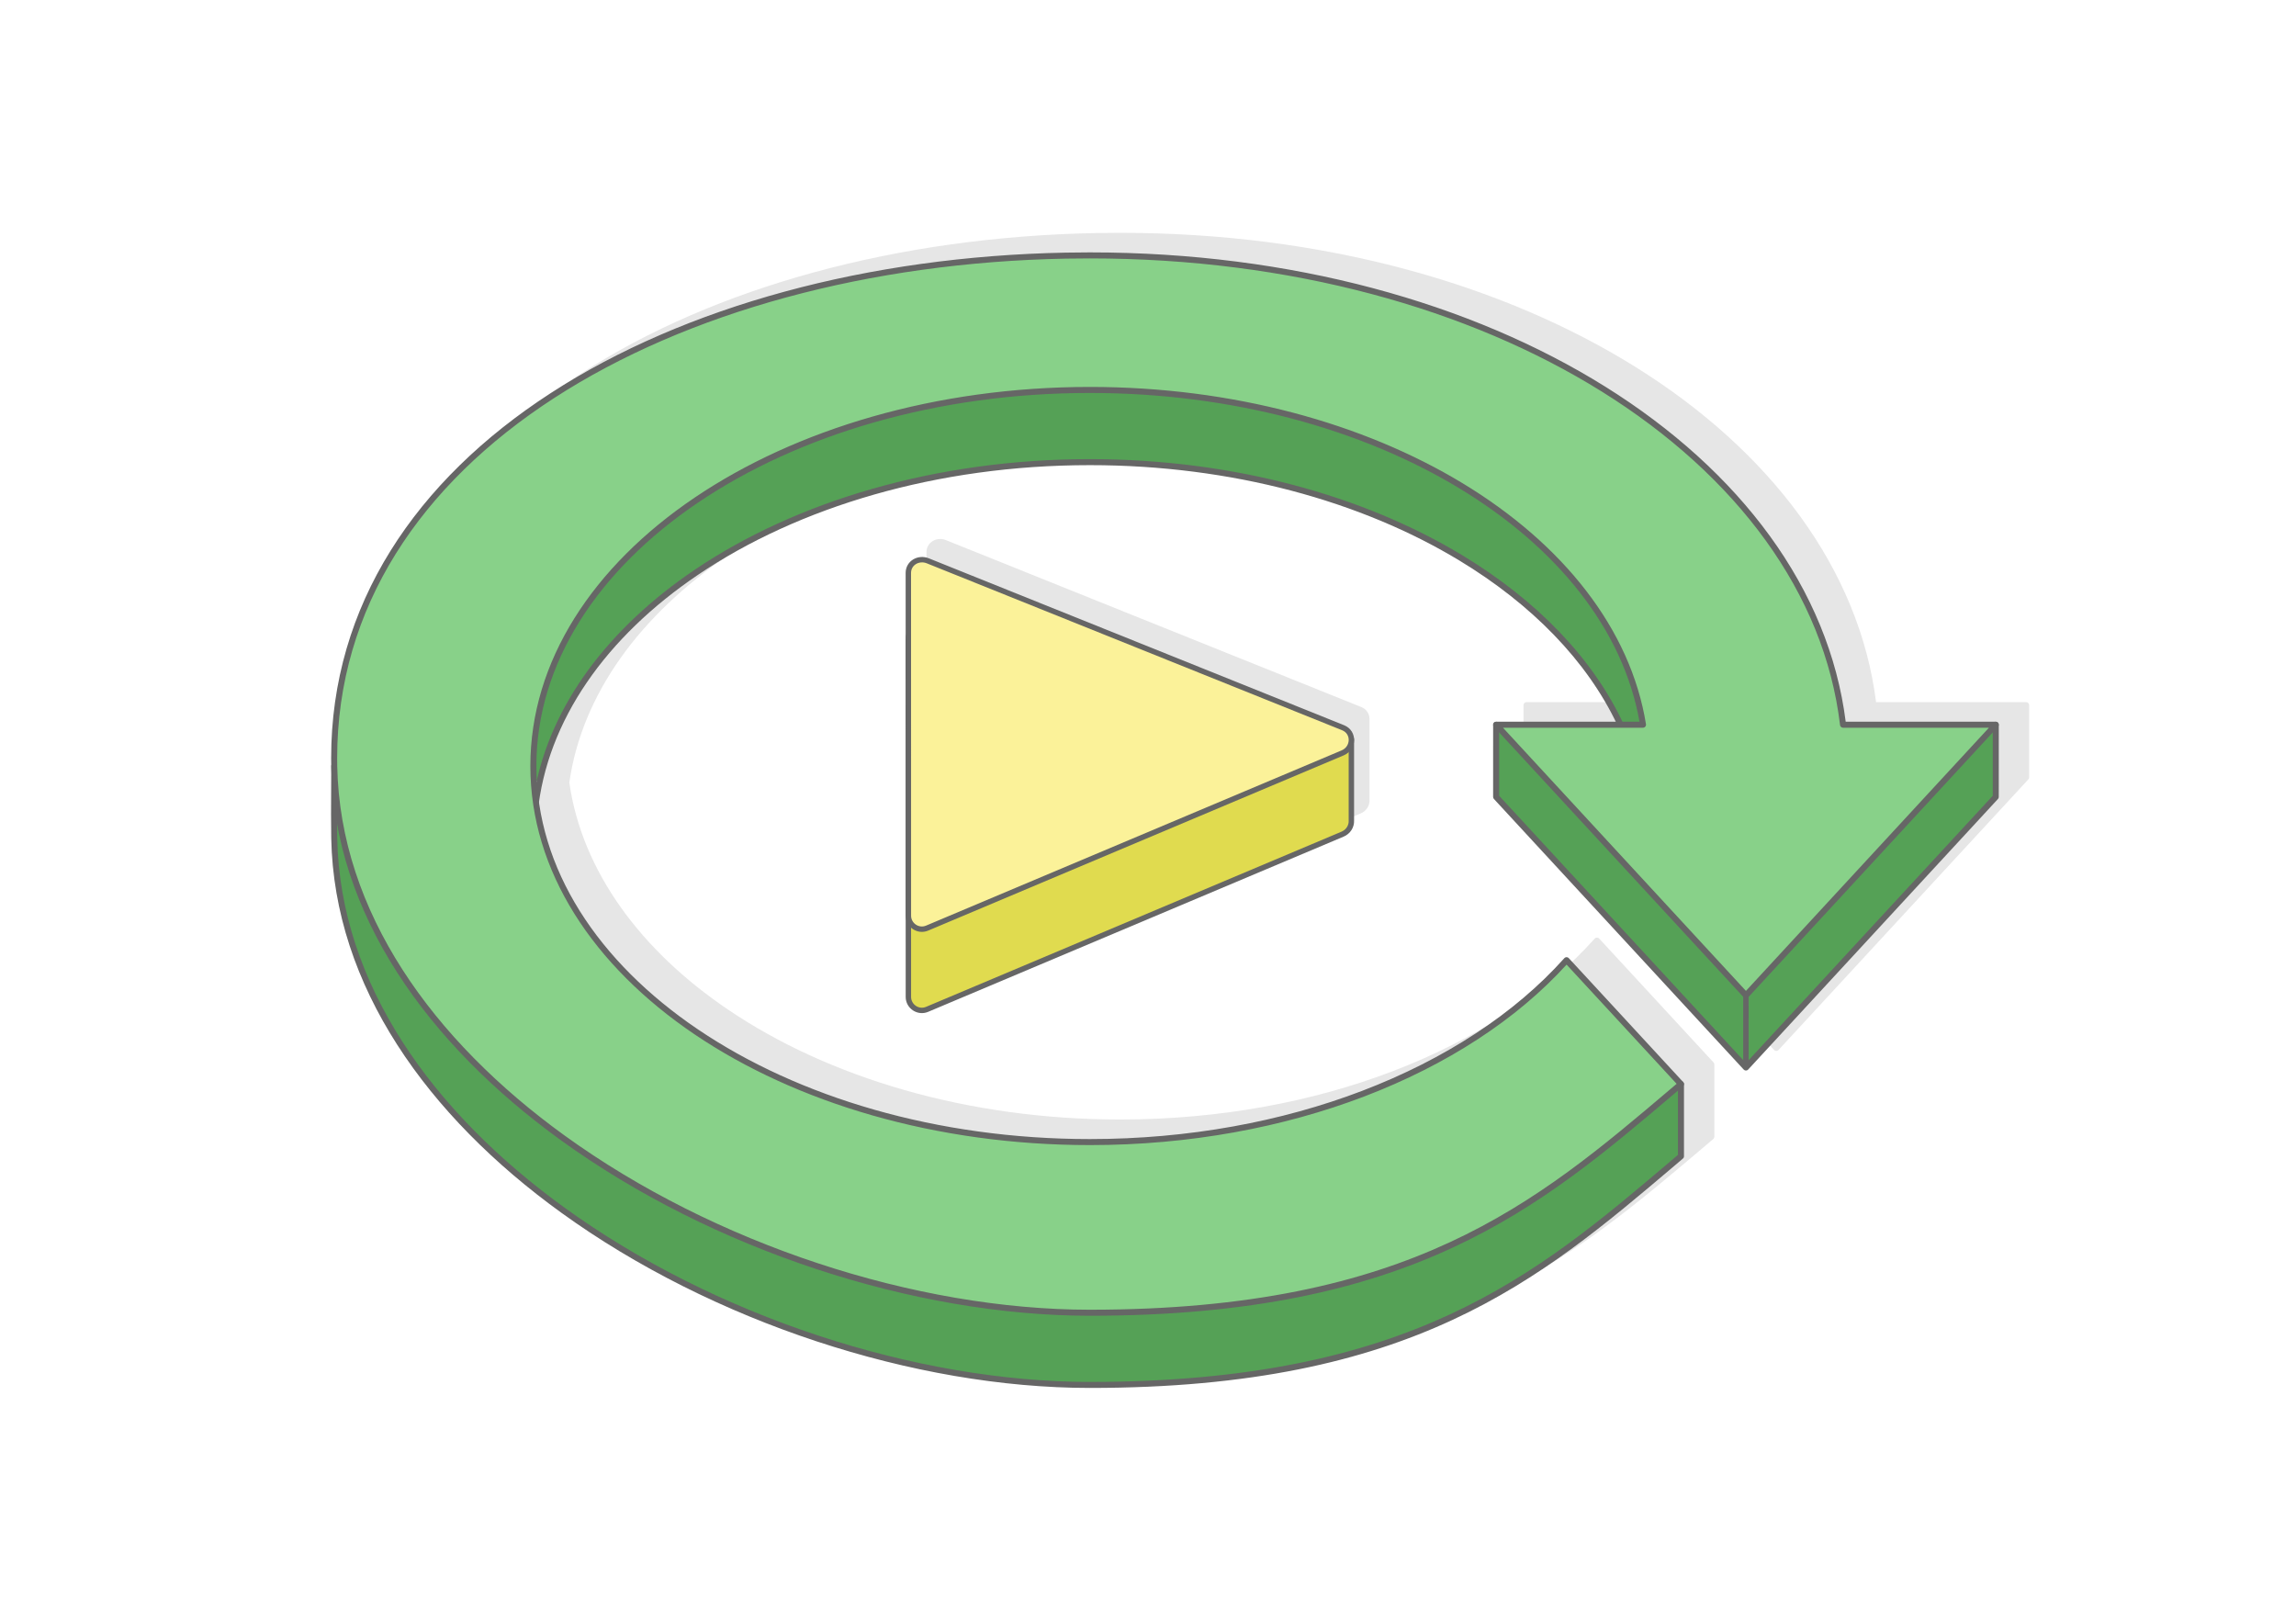 <?xml version="1.0" encoding="UTF-8"?>
<!DOCTYPE svg PUBLIC "-//W3C//DTD SVG 1.1//EN" "http://www.w3.org/Graphics/SVG/1.1/DTD/svg11.dtd">
<!-- Creator: CorelDRAW 2020 (64-Bit) -->
<svg xmlns="http://www.w3.org/2000/svg" xml:space="preserve" width="425px" height="300px" version="1.1" style="shape-rendering:geometricPrecision; text-rendering:geometricPrecision; image-rendering:optimizeQuality; fill-rule:evenodd; clip-rule:evenodd"
viewBox="0 0 9607.7 6781.9"
 xmlns:xlink="http://www.w3.org/1999/xlink"
 xmlns:xodm="http://www.corel.com/coreldraw/odm/2003">
 <defs>
  <style type="text/css">
   <![CDATA[
    .str0 {stroke:#666666;stroke-width:22.6;stroke-linecap:round;stroke-linejoin:round;stroke-miterlimit:2.613}
    .fil6 {fill:#E0DB4F}
    .fil3 {fill:#55A156}
    .fil5 {fill:#E6E6E6}
    .fil7 {fill:#FBF299}
    .fil0 {fill:white}
    .fil4 {fill:#666666;fill-rule:nonzero}
    .fil2 {fill:#88D189;fill-rule:nonzero}
    .fil1 {fill:#E6E6E6;fill-rule:nonzero}
   ]]>
  </style>
 </defs>
 <g id="Layer_x0020_1">
  <g id="_2055673865520">
   <g>
    <rect class="fil0" width="9607.7" height="6781.9"/>
    <path class="fil1" d="M4687.8 974.2c-32.3,0 -66.1,0.3 -101.4,1 -825.4,15.7 -1593.1,223.8 -2154.5,587.7 -563,364.9 -919,886.3 -919,1527.5 0,9.2 0.1,19.9 0.3,32.1l0 0.9c0,40.4 -0.2,70.6 -0.4,100.5 -0.4,67.4 -0.8,134.9 0.5,201.8 11.8,620.3 404.8,1163.3 961,1565.7 633.3,458.2 1478.8,734.4 2213.5,734.4 1350.3,0 1878.7,-448.3 2446,-929.6l35.6 -30.1c2.9,-2.5 4.4,-6.1 4.4,-9.6l0.1 -302.1c0,-3.6 -1.6,-6.9 -4,-9.2l-478.1 -517.9c-4.7,-5.1 -12.7,-5.4 -17.8,-0.7l-1.3 1.4c-206.2,230.4 -498.1,422.1 -846,554.9 -336.3,128.3 -724.9,201.6 -1138.9,201.6 -640.5,0 -1220.2,-175.4 -1639.7,-458.8 -368.4,-248.9 -612.9,-581.3 -665.7,-951.1 52.7,-369.9 297.2,-702.4 665.7,-951.4 419.5,-283.4 999.2,-458.7 1639.7,-458.7 594.3,0 1136.2,150.9 1546.4,399.1 298.1,180.4 526.4,412.2 654.3,674.5l-500.8 0c-6.9,0 -12.5,5.6 -12.5,12.6l0 1.1 0 300.9c0,3.6 1.4,6.8 3.8,9.1l1044.9 1131.8c4.7,5.1 12.7,5.4 17.8,0.7l1046.1 -1133.1c2.2,-2.4 3.3,-5.4 3.3,-8.5l0 -302c0,-7 -5.6,-12.6 -12.6,-12.6l-0.8 0 -0.1 0 -627.1 0c-69.8,-554.8 -439.7,-1049.3 -1007.8,-1403.3 -558.9,-348.2 -1309.8,-560.6 -2154.9,-560.6z"/>
    <g>
     <g>
      <path class="fil2" d="M6875.2 3037.6l-603.1 0c344.7,373.3 689.3,746.6 1033.9,1119.9 344.6,-373.3 689.3,-746.5 1033.8,-1119.9l-627.5 0c-1.4,0 -2.6,-0.5 -3.4,-1.2 -1,-0.9 -1.6,-2.1 -1.7,-3.3l0 -0.3c-32.4,-273.6 -138.8,-532.8 -306.7,-767.6 -171.6,-240.1 -407.5,-454.8 -694.3,-633.5 -283.7,-176.8 -617.3,-318.4 -987.7,-414.7 -355.8,-92.5 -745.6,-143.2 -1157.9,-143.2l-51.5 0.2c-17,0.2 -33.5,0.4 -49.5,0.7 -411.7,7.8 -808.8,63.7 -1172.9,162.9 -363.1,99 -693.4,241.2 -972.4,422 -287,186 -519.7,412.9 -678,675.8 -149.6,248.3 -232.9,528.7 -232.9,837l0.3 32.9c5.6,293.7 97.8,570.2 252.9,822.4 169,274.9 412.9,521 700.8,729.3 313.8,227 680,409.2 1058.8,534.9 382.1,126.8 777.2,196.1 1144.4,196.1 671.8,0 1139.4,-111.6 1509.6,-283.2 370.3,-171.5 642.9,-402.7 925.1,-642.1l31.6 -26.8c-157,-170.4 -314.2,-340.6 -471.5,-510.7l-5.5 6.1c-103.8,114.2 -228.5,218.8 -370.4,311.2 -141.8,92.4 -300.9,172.8 -473.7,238.8 -171.8,65.5 -357.1,116.8 -552.4,151.4 -189.3,33.5 -387.9,51.4 -592.8,51.4 -316,0 -617.3,-42.5 -892.2,-119.5 -285.4,-79.9 -542.2,-197 -757.3,-342.3 -215.6,-145.7 -389.2,-319.7 -507.6,-513.1 -113.8,-186 -176.7,-389.9 -176.7,-603.8 0,-213.9 62.9,-417.9 176.7,-603.8 118.4,-193.4 292,-367.5 507.6,-513.1 215.1,-145.4 471.9,-262.5 757.3,-342.4 274.9,-76.9 576.2,-119.4 892.2,-119.4 293.3,0 574,36.6 832.5,103.3 268.2,69.3 512.8,171.2 723,298.4 212,128.3 389.1,282.4 520.5,455.1 127.5,167.5 212.1,352.5 243.7,548.3 0.2,1.4 -0.1,2.7 -0.9,3.7 -0.7,1 -1.8,1.8 -3,2l-1.2 0.1z"/>
      <path class="fil3" d="M8333.3 3059.7l-1021.7 1106.5 -2 5.1 0 265.1 13.1 5.1 1021.6 -1106.6 2 -5.1 0 -265 -13 -5.1zm-1815.2 -412.2c111.2,115.7 200.6,241.8 264.3,375.7l2.1 4.3 84.9 0 -1.5 -8.8c-33.7,-191.6 -118.6,-372.7 -245.2,-536.8 -130,-168.5 -304.1,-319.1 -511.8,-444.9 -209.4,-126.7 -453.2,-228.2 -720.8,-297.3 -257.7,-66.5 -537.3,-102.9 -829.5,-102.9 -314.8,0 -615,42.3 -888.9,118.9 -284.5,79.6 -540.6,196.3 -754.9,341.1 -213.9,144.5 -386.2,317.1 -503.8,508.8 -113.5,184.8 -176.1,387.4 -176.1,599.8 0,9.7 0.2,19.9 0.5,30.7 0.3,10.4 0.7,20.6 1.3,30.5l14.8 1.2c37.8,-167.9 114.7,-327.1 224.1,-473.2 112.4,-150.1 259.3,-286.3 433.5,-404.1 215.1,-145.3 471.9,-262.4 757.3,-342.3 274.9,-76.9 576.2,-119.4 892.2,-119.4 293.3,0 574,36.6 832.5,103.3 268.2,69.3 512.8,171.2 723,298.4 153.7,93 289.1,199.7 402,317zm483.2 1923.3c-566,480.1 -1093.5,927.3 -2440.7,927.3 -368.2,0 -764.3,-69.5 -1147.4,-196.6 -379.9,-126 -747,-308.7 -1061.7,-536.3 -249.4,-180.5 -465.9,-389.3 -629.7,-620.6 -151.9,-214.6 -258.6,-448.7 -303.9,-697.6l-14.9 1.4 0.2 29.5 0.5 29.5c5.6,293.7 97.8,570.2 252.9,822.4 169,274.9 412.9,521 700.8,729.3 313.8,227 680,409.2 1058.8,534.9 382.1,126.8 777.2,196.1 1144.4,196.1 1343.9,0 1870,-446.3 2434.7,-925.3 11,-9.7 22.6,-19.2 33.8,-28.7l0 -288.9 -27.8 23.6zm298.9 -404.7l-1021.5 -1106.4 -13.1 5.1 0 265 2 5.1 1021.5 1106.4 13 -5.1 0 -265 -1.9 -5.1z"/>
     </g>
     <path class="fil4" d="M1398.6 3192.8c-6.9,0 -12.5,5.6 -12.5,12.6 0,40.3 -0.2,70.6 -0.4,100.4 -0.4,67.4 -0.9,135 0.4,201.9 11.9,620.2 404.8,1163.3 961,1565.7 633.3,458.2 1478.8,734.4 2213.5,734.4 1350.4,0 1878.8,-448.3 2446.1,-929.6l35.5 -30.2c3,-2.5 4.5,-6 4.5,-9.6l0 -302.1c0,-5.3 -3.3,-9.9 -8.1,-11.7l-26.3 -11.9 21.8 23.6 -12.6 10.7 0 285.6 -31.1 26.4c-563.6,478.2 -1088.6,923.6 -2429.8,923.6 -729.7,0 -1569.6,-274.4 -2198.8,-729.6 -550.2,-398.1 -938.9,-934.4 -950.6,-1545.7 -0.9,-47.6 -1,-95.4 -0.8,-143.3 -6.6,-52.3 -10.7,-105.2 -11.7,-158.6 -0.1,-4.3 0,-8.4 -0.1,-12.6zm851.2 208.4c38.8,-387.8 287.9,-737.1 671.2,-996 419.4,-283.5 999.1,-458.8 1639.6,-458.8 594.3,0 1136.3,151 1546.4,399.2 302.9,183.3 533.7,419.5 660.4,687l27.7 0c-127.7,-276.5 -364,-520.3 -675.1,-708.6 -413.9,-250.4 -960.4,-402.8 -1559.4,-402.8 -645.6,0 -1230.3,177 -1653.7,463.1 -360.3,243.5 -604,566 -669.7,926.2 3,30.5 7.1,60.7 12.6,90.7zm4039.2 -368.6l-22.9 -11.3c-6.2,-3 -13.7,-0.4 -16.8,5.8 -0.8,1.8 -1.2,3.6 -1.2,5.5l-0.1 302.1c0,3.5 1.5,6.7 3.8,9l1044.9 1131.9c4.7,5.1 12.7,5.4 17.8,0.7l1046.1 -1133.1c2.2,-2.4 3.3,-5.5 3.3,-8.5l0.1 -302.1c0,-6.9 -5.7,-12.6 -12.6,-12.6 -2.2,0 -4.3,0.6 -6.1,1.6l-23.3 11 29.4 0 -22.8 24.6 10.2 -4.8 0 277.4 -1032.8 1118.7 -1032.8 -1118.7 0 -277.1 11 5.5 -23.6 -25.6 28.4 0z"/>
     <path class="fil4" d="M4560.6 1056.1c-32.2,0 -66,0.3 -101.3,1 -825.4,15.8 -1593.1,223.9 -2154.6,587.7 -563,364.9 -919,886.3 -919,1527.6 0,9.4 0.2,20.5 0.4,33.2 11.9,620.2 404.8,1163.3 961,1565.7 633.3,458.2 1478.8,734.4 2213.5,734.4 1350.4,0 1878.8,-448.3 2446.1,-929.6l35.5 -30.2c5.3,-4.5 6,-12.4 1.5,-17.7l-479.1 -518.9c-4.7,-5.1 -12.6,-5.5 -17.7,-0.8l-1.4 1.5c-206.1,230.4 -498,422 -846,554.8 -336.3,128.4 -724.9,201.6 -1138.9,201.6 -640.5,0 -1220.2,-175.3 -1639.6,-458.7 -418,-282.5 -676.5,-672.2 -676.5,-1102.3 0,-430.1 258.5,-819.9 676.5,-1102.3 419.4,-283.5 999.1,-458.8 1639.6,-458.8 594.3,0 1136.3,151 1546.4,399.2 408.2,247 685.6,590.3 753.5,976.5l-599.9 0c-7,0 -12.6,5.7 -12.6,12.6 0,3.5 1.5,6.7 3.8,9l1044.9 1131.9c4.7,5.1 12.7,5.4 17.8,0.7l1046.1 -1133.1c4.7,-5.1 4.4,-13.1 -0.7,-17.8 -2.4,-2.2 -5.5,-3.3 -8.5,-3.3l-628 0c-69.9,-554.7 -439.8,-1049.2 -1007.9,-1403.2 -558.9,-348.3 -1309.7,-560.7 -2154.9,-560.7zm-100.9 26.1c31.9,-0.6 65.6,-0.9 100.9,-0.9 840.4,0 1586.6,211 2141.6,556.8 565.3,352.3 932.1,844.4 997.5,1395.6 0.6,6.4 6,11.5 12.6,11.5l610.4 0 -1016.7 1101.2 -1016.7 -1101.2 586 0 2 -0.2c6.9,-1.1 11.5,-7.5 10.4,-14.4 -64.6,-399.8 -348.2,-754.8 -767.7,-1008.7 -413.9,-250.4 -960.4,-402.8 -1559.4,-402.8 -645.6,0 -1230.3,177 -1653.7,463.1 -424.8,287.1 -687.6,684.2 -687.6,1123.2 0,439 262.8,836 687.6,1123.1 423.4,286.1 1008.1,463.1 1653.7,463.1 417.1,0 808.8,-73.9 1147.9,-203.3 346.7,-132.3 638.7,-322.8 847,-551.9l460.5 498.8 -25.6 21.7c-563.6,478.2 -1088.6,923.6 -2429.8,923.6 -729.7,0 -1569.6,-274.4 -2198.8,-729.6 -550.2,-398.1 -938.9,-934.4 -950.6,-1545.7 -0.2,-9.4 -0.3,-20.4 -0.3,-32.8 0,-631.9 351.5,-1146.2 907.5,-1506.5 557.6,-361.4 1320.5,-568 2141.3,-583.7z"/>
     <polygon class="fil4" points="7294.6,4158.9 7294.6,4465.9 7317.2,4465.9 7317.1,4158.9 "/>
    </g>
   </g>
   <path class="fil5" d="M3876.9 2586.7l0 -2.1 0 -273.8c0,-42.2 43.1,-66.1 81.4,-50.7l1737.6 698.3c22.5,9.1 33.9,28.2 34.9,48.1l0 0 0 0.1c0.1,1.8 0.1,3.6 0,5.4l0 334.5c1.2,24.9 -13.4,47.4 -36.6,57.1l-1739 733.3c-37.3,15.7 -78.2,-12.1 -78.1,-51.8l-0.2 -1498.4z"/>
   <g>
    <path class="fil6 str0" d="M3801 2673.3c0,-42.1 43.1,-66.1 81.4,-50.7l1269.1 510.1 0 -39.5 503.4 0 0 340c1.2,24.8 -13.4,47.3 -36.5,57.1l-1739 733.3c-37.3,15.7 -78.2,-12.2 -78.2,-51.9l-0.2 -1498.4z"/>
    <path class="fil7 str0" d="M3801 2397.5c0,-42.2 43.1,-66.2 81.4,-50.8l1737.7 698.4c48.3,19.4 45.3,85.5 -1.7,105.3l-1739 733.3c-37.3,15.7 -78.2,-12.2 -78.2,-51.9l-0.2 -1434.3z"/>
   </g>
  </g>
 </g>
</svg>
